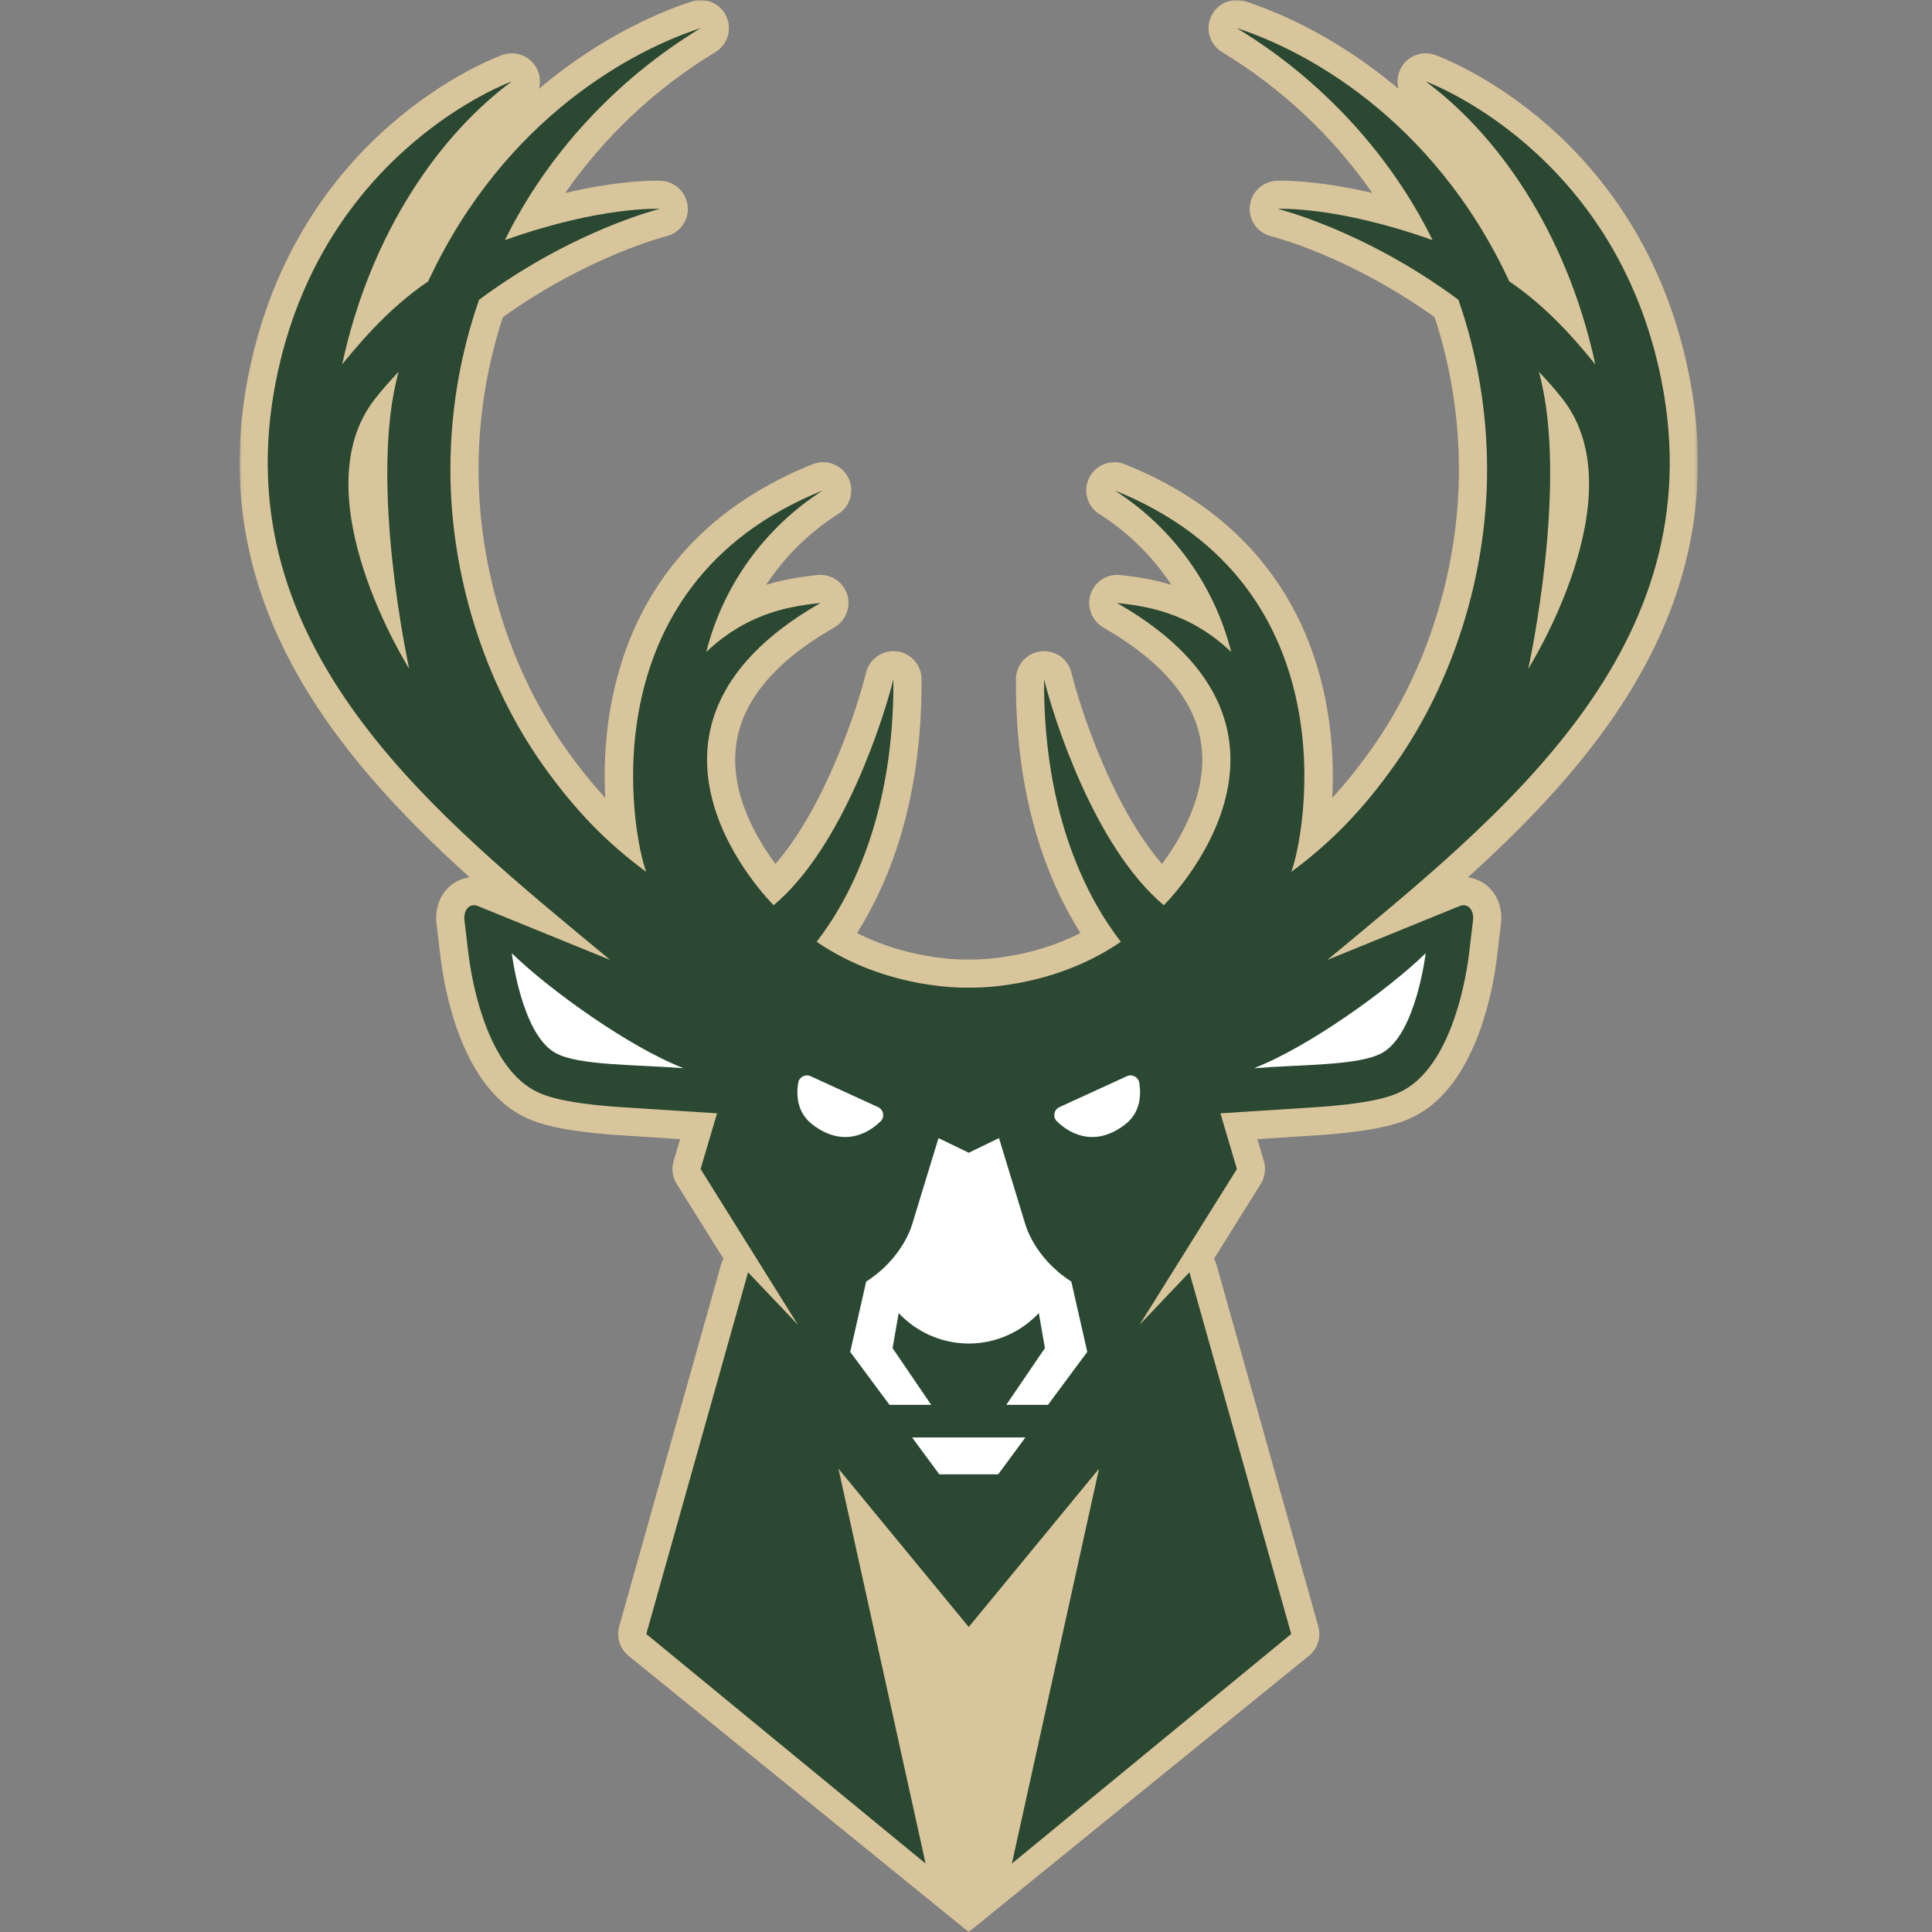 <?xml version="1.0" encoding="UTF-8" standalone="no"?>
<svg width="500px" height="500px" viewBox="0 0 500 500" version="1.1" xmlns="http://www.w3.org/2000/svg" xmlns:xlink="http://www.w3.org/1999/xlink">
    <rect x="0" y="0" width="500" height="500" fill="#808080" stroke="none"/>
    <!-- Generator: Sketch 39.1 (31720) - http://www.bohemiancoding.com/sketch -->
    <title>MIL</title>
    <desc>Created with Sketch.</desc>
    <defs>
        <polygon id="path-1" points="0.052 499.948 377.42 499.948 377.42 0 0.052 0"></polygon>
    </defs>
    <g id="NBA" stroke="none" stroke-width="1" fill="none" fill-rule="evenodd">
        <g id="MIL">
            <g id="MBucks_P_A_pms" transform="translate(62, 0)">
                <g id="Group-4">
                    <mask id="mask-2" fill="white">
                        <use xlink:href="#path-1"></use>
                    </mask>
                    <g id="Clip-2"></g>
                    <path d="M100.632,428.491 C98.403,426.658 97.468,423.683 98.25,420.906 L124.591,327.306 C124.746,326.758 124.962,326.237 125.231,325.752 L113.135,306.395 C112.032,304.631 111.739,302.479 112.328,300.483 L114.008,294.799 L97.439,293.736 C81.862,292.583 76.299,290.534 72.595,288.489 C56.968,279.868 52.884,255.097 52.003,247.711 L51.014,239.39 C50.522,236.017 51.399,232.73 53.434,230.346 C55.007,228.504 57.188,227.341 59.539,227.062 C23.506,194.491 -9.072,154.035 2.305,96.991 C14.87,33.995 65.825,15.008 67.988,14.231 C68.799,13.939 69.631,13.8 70.451,13.8 C73.073,13.8 75.577,15.222 76.875,17.646 C77.781,19.341 77.953,21.253 77.475,22.996 C94.307,8.74 110.392,2.509 117.136,0.349 C117.873,0.113 118.621,0 119.359,0 C122.145,0 124.777,1.607 125.986,4.262 C127.515,7.62 126.286,11.59 123.126,13.499 C107.751,22.783 94.37,35.4 84.283,49.938 C96.548,47.065 104.789,46.765 107.658,46.765 C108.646,46.765 109.154,46.796 109.154,46.796 C112.747,47.02 115.665,49.834 115.981,53.417 C116.298,56.999 113.972,60.277 110.473,61.127 C110.28,61.174 90.248,66.238 68.142,82.093 C63.963,94.823 61.845,108.098 61.845,121.588 C61.845,147.169 70.041,173.429 84.331,193.632 C87.739,198.45 91.101,202.658 94.636,206.484 C93.261,180.226 100.791,139.19 148.308,120.145 C149.196,119.79 150.113,119.62 151.018,119.62 C153.7,119.62 156.263,121.109 157.532,123.64 C159.228,127.025 158.04,131.143 154.803,133.109 L154.455,133.32 C147.125,138.081 140.964,144.233 136.261,151.372 C141.422,149.773 145.879,149.245 148.872,148.89 L149.437,148.823 C149.73,148.788 150.021,148.771 150.309,148.771 C153.355,148.771 156.123,150.681 157.165,153.607 C158.305,156.81 157.072,160.375 154.196,162.192 L153.96,162.345 C153.856,162.411 153.753,162.475 153.647,162.536 C138.441,171.297 129.982,181.497 128.504,192.858 C126.889,205.279 133.765,216.985 138.696,223.578 C151.488,208.809 159.811,183.578 162.14,174.062 C162.945,170.775 165.893,168.516 169.207,168.516 C169.49,168.516 169.775,168.532 170.062,168.565 C173.713,168.993 176.471,172.074 176.494,175.745 C176.684,206.762 168.343,227.947 159.792,241.48 C172.596,247.959 185.144,248.336 187.858,248.336 C188.176,248.336 188.607,248.324 188.692,248.324 C188.784,248.324 189.243,248.336 189.56,248.336 C192.275,248.336 204.823,247.959 217.626,241.48 C209.076,227.947 200.735,206.762 200.925,175.745 C200.947,172.074 203.706,168.993 207.357,168.565 C207.644,168.532 207.929,168.516 208.212,168.516 C211.526,168.516 214.474,170.774 215.278,174.062 C217.607,183.578 225.932,208.81 238.724,223.578 C243.651,216.99 250.53,205.281 248.914,192.858 C247.437,181.497 238.979,171.296 223.773,162.536 C223.673,162.479 223.315,162.251 223.315,162.251 C220.438,160.434 219.16,156.84 220.3,153.636 C221.343,150.708 224.077,148.772 227.121,148.772 C227.405,148.772 227.692,148.788 227.982,148.823 L228.547,148.89 C231.539,149.245 235.996,149.773 241.158,151.372 C236.455,144.234 230.294,138.082 222.966,133.322 L222.619,133.112 C219.381,131.147 218.191,127.028 219.887,123.641 C221.154,121.11 223.719,119.62 226.402,119.62 C227.306,119.62 228.223,119.789 229.111,120.145 C276.627,139.19 284.158,180.226 282.783,206.484 C286.317,202.658 289.68,198.45 293.087,193.632 C307.377,173.43 315.574,147.17 315.574,121.588 C315.574,108.096 313.457,94.822 309.277,82.093 C287.028,66.128 267.149,61.176 266.946,61.127 C263.447,60.277 261.121,56.998 261.438,53.417 C261.755,49.833 264.672,47.019 268.265,46.796 C268.265,46.796 268.773,46.765 269.762,46.765 C272.63,46.765 280.871,47.065 293.136,49.938 C283.05,35.4 269.669,22.783 254.292,13.499 C251.132,11.59 249.903,7.621 251.433,4.262 C252.642,1.608 255.273,0 258.059,0 C258.798,0 259.546,0.113 260.283,0.349 C267.027,2.509 283.112,8.74 299.943,22.996 C299.466,21.253 299.638,19.341 300.544,17.646 C301.842,15.222 304.346,13.8 306.967,13.8 C307.788,13.8 308.62,13.939 309.432,14.231 C311.594,15.008 362.548,33.995 375.114,96.991 C386.492,154.035 353.914,194.491 317.881,227.062 C320.23,227.341 322.411,228.503 323.984,230.346 C326.019,232.73 326.897,236.016 326.405,239.39 L325.416,247.71 C324.535,255.099 320.448,279.87 304.821,288.49 C301.121,290.534 295.557,292.583 280.051,293.731 L263.41,294.799 L265.091,300.483 C265.681,302.479 265.386,304.631 264.284,306.395 L252.188,325.752 C252.457,326.237 252.673,326.758 252.827,327.306 L279.17,420.906 C279.95,423.683 279.016,426.658 276.786,428.491 L188.71,500 L100.632,428.491" id="Fill-1" fill="#D9C59B" mask="url(#mask-2)"></path>
                    <path d="M43.904,173.069 C43.904,173.069 33.234,124.769 41.166,96.188 C39.052,98.469 36.906,100.812 34.924,103.375 C15.596,128.36 43.904,173.069 43.904,173.069 L43.904,173.069 Z M333.514,173.069 C333.514,173.069 361.823,128.36 342.495,103.375 C340.513,100.812 338.366,98.469 336.253,96.188 C344.185,124.769 333.514,173.069 333.514,173.069 L333.514,173.069 Z M9.447,98.412 C21.351,38.722 70.453,21.074 70.453,21.074 C52.474,34.345 34.124,59.289 26.542,94.319 C33.924,85.166 40.768,78.299 48.812,72.827 C68.72,29.987 102.692,12.615 119.359,7.275 C97.738,20.331 79.657,39.762 68.667,62.146 C93.668,53.229 108.754,54.059 108.754,54.059 C108.754,54.059 86.406,59.485 61.983,77.578 C57.185,91.365 54.564,106.168 54.564,121.588 C54.564,148.712 63.31,176.518 78.385,197.83 C86.869,209.823 95.061,218.115 105.259,225.666 C101.886,217.19 89.049,151.733 151.02,126.895 L150.58,127.162 C135.944,136.635 125.159,151.388 120.777,168.745 C132.093,157.923 144.032,156.797 150.306,156.044 C150.21,156.105 150.107,156.173 150.01,156.235 C92.481,189.378 138.225,234.27 138.225,234.27 C156.364,219.084 166.937,185.086 169.213,175.789 C169.434,211.713 157.473,233.225 149.345,243.737 C167.888,256.448 188.684,255.597 188.692,255.596 L188.727,255.596 C188.735,255.597 209.532,256.448 228.075,243.737 C219.946,233.225 207.985,211.713 208.206,175.789 C210.482,185.086 221.055,219.084 239.194,234.27 C239.194,234.27 284.938,189.378 227.409,156.235 C227.312,156.173 227.208,156.105 227.113,156.044 C233.387,156.797 245.326,157.923 256.643,168.745 C252.261,151.388 241.475,136.635 226.838,127.162 L226.399,126.895 C288.37,151.733 275.532,217.19 272.161,225.666 C282.358,218.115 290.551,209.823 299.034,197.83 C314.108,176.518 322.855,148.712 322.855,121.588 C322.855,106.168 320.235,91.365 315.436,77.578 C291.012,59.485 268.665,54.059 268.665,54.059 C268.665,54.059 283.751,53.229 308.752,62.146 C297.762,39.762 279.681,20.331 258.059,7.275 C274.728,12.615 308.699,29.987 328.607,72.827 C336.65,78.299 343.495,85.166 350.877,94.319 C343.294,59.289 324.944,34.345 306.966,21.074 C306.966,21.074 356.067,38.722 367.972,98.412 C381.83,167.885 326.287,211.269 281.5,248.436 L315.693,234.506 C318.008,233.523 319.613,235.753 319.188,238.418 L318.186,246.852 C317.633,251.492 314.221,274.997 301.302,282.124 C298.508,283.667 293.692,285.429 279.514,286.477 L253.846,288.125 L258.109,302.543 L232.911,342.863 L245.818,329.274 L272.161,422.875 L199.878,482.282 L222.433,380.081 L188.71,421.059 L154.986,380.081 L177.541,482.282 L105.259,422.875 L131.601,329.274 L144.509,342.863 L119.311,302.543 L123.573,288.125 L97.905,286.477 C83.727,285.429 78.912,283.667 76.118,282.124 C63.198,274.997 59.786,251.492 59.233,246.852 L58.23,238.418 C57.805,235.753 59.41,233.523 61.727,234.506 L95.92,248.436 C51.133,211.269 -4.411,167.885 9.447,98.412 L9.447,98.412 Z" id="Fill-3" fill="#2A4832" mask="url(#mask-2)"></path>
                </g>
                <path d="M70.457,246.696 L70.453,246.695 C70.453,246.695 72.95,267.655 81.75,272.51 C87.692,275.787 102.209,275.473 114.889,276.446 C100.847,271.004 80.166,256.159 70.457,246.696 L70.457,246.696 Z M148.227,291.001 C155.899,296.918 162.403,293.622 165.894,290.203 C167.031,289.089 166.685,287.184 165.238,286.521 C161.57,284.839 154.66,281.671 147.779,278.516 C146.402,277.885 144.817,278.741 144.572,280.234 C144.084,283.206 144.155,287.86 148.227,291.001 L148.227,291.001 Z M162.165,331.668 L158.033,349.868 L168.2,363.572 L178.992,363.572 L168.996,348.891 L170.574,339.822 C175.111,344.659 181.554,347.69 188.71,347.708 C195.866,347.69 202.307,344.659 206.845,339.822 L208.423,348.891 L198.427,363.572 L209.219,363.572 L219.386,349.868 L215.254,331.668 C205.548,325.473 203.3,316.681 203.3,316.681 L196.537,294.539 L188.71,298.333 L180.881,294.539 L174.12,316.681 C174.12,316.681 171.871,325.473 162.165,331.668 L162.165,331.668 Z M211.524,290.203 C215.016,293.622 221.519,296.918 229.191,291.001 C233.263,287.86 233.335,283.206 232.847,280.234 C232.602,278.741 231.016,277.885 229.641,278.516 C222.758,281.671 215.848,284.839 212.181,286.521 C210.735,287.184 210.388,289.089 211.524,290.203 L211.524,290.203 Z M203.364,372.019 L174.055,372.019 L181.094,381.561 L196.325,381.561 L203.364,372.019 L203.364,372.019 Z M262.531,276.446 C275.209,275.473 289.727,275.787 295.67,272.51 C304.47,267.655 306.966,246.695 306.966,246.695 L306.962,246.696 C297.253,256.159 276.572,271.004 262.531,276.446 L262.531,276.446 Z" id="Fill-5" fill="#FFFFFF"></path>
            </g>
        </g>
    </g>
</svg>